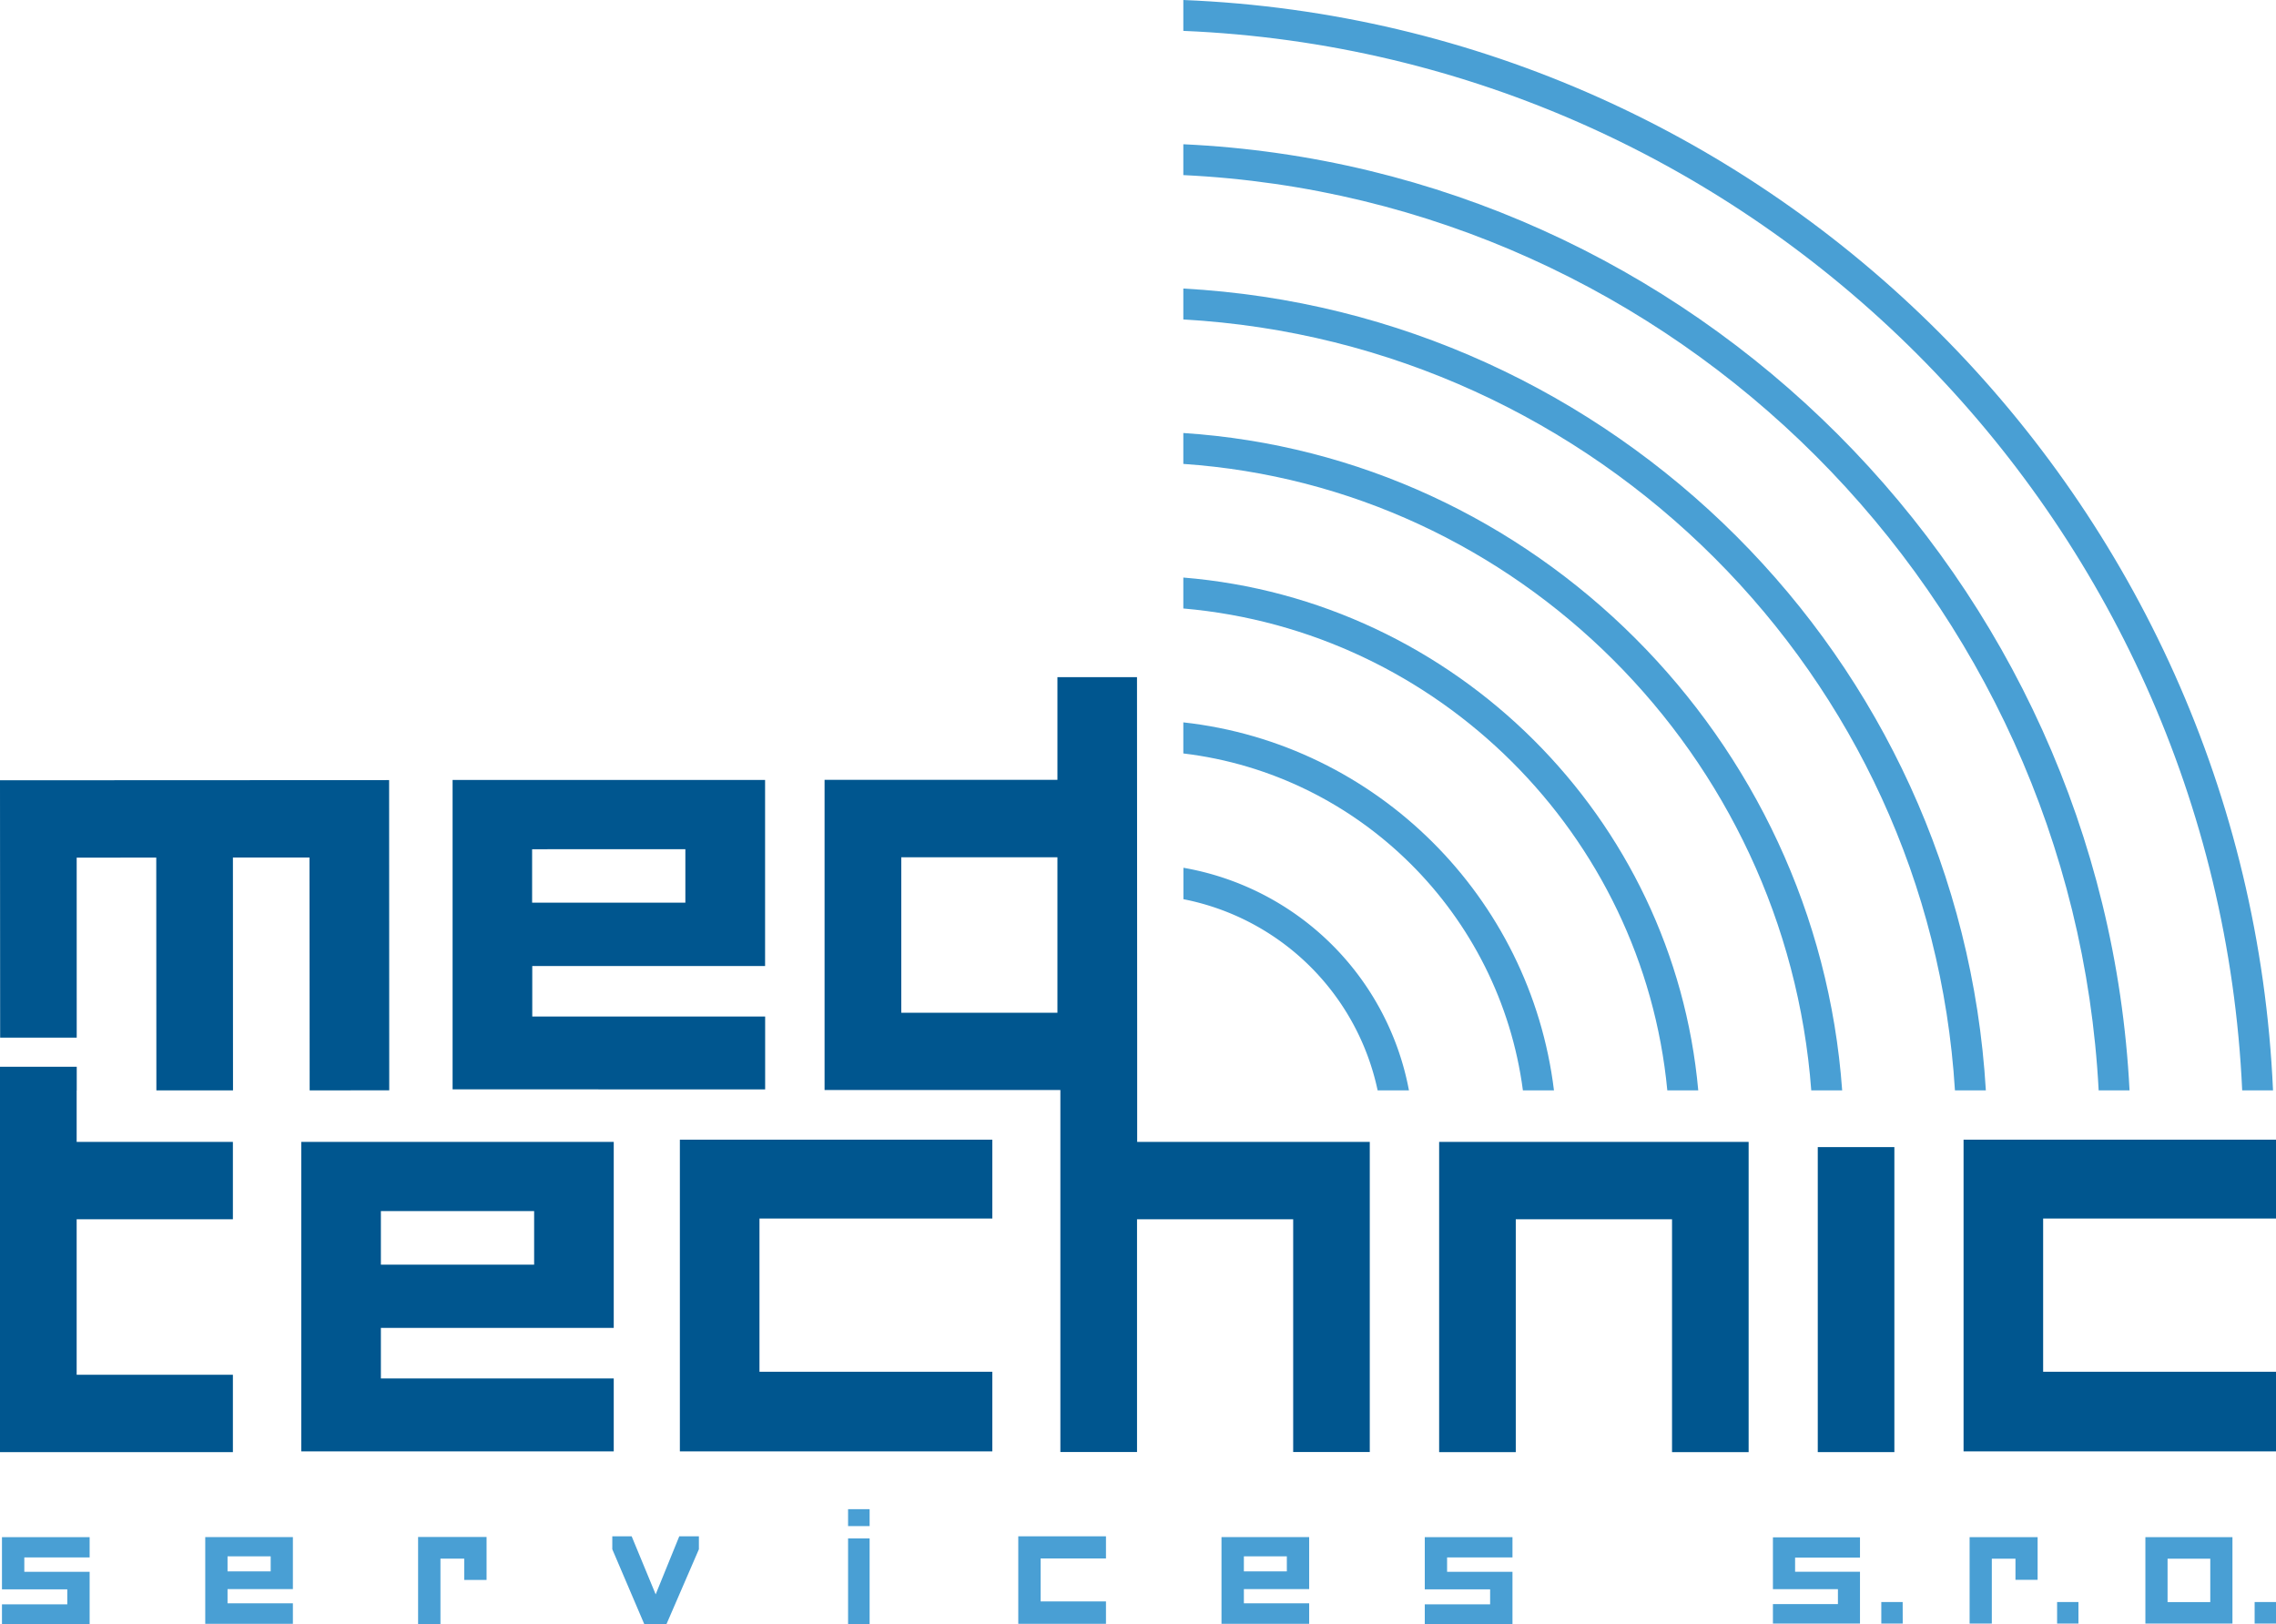 <svg xmlns="http://www.w3.org/2000/svg" xmlns:xlink="http://www.w3.org/1999/xlink" viewBox="0 0 787.11 561.68"><defs><style>.cls-1{fill:none;}.cls-2{fill:#499fd4;}.cls-3{fill:#00568f;}.cls-4{clip-path:url(#clip-path);}</style><clipPath id="clip-path" transform="translate(-27.39 -16.8)"><rect class="cls-1" width="841.89" height="595.28"/></clipPath></defs><g id="Vrstva_2" data-name="Vrstva 2"><g id="Vrstva_1-2" data-name="Vrstva 1"><path class="cls-2" d="M648.19,560.42h22.44v17.92H640.52V571.6H663v-5.16H640.52V548.51h30.11v7H648.19Zm37.22,17.92H678v-7.46h7.39Zm46.65-29.9v14.77H724.4V555.9h-8.18v22.44h-7.68v-29.9Zm14.12,29.9H738.8v-7.46h7.38Zm53.26,0H769.33v-29.9h30.11Zm-7.67-22.44H777v15h14.77Zm22.73,22.44h-7.39v-7.46h7.39Z" transform="translate(-27.39 -16.8)"/><polygon class="cls-2" points="144.59 561.68 152.32 561.68 152.32 539.08 160.54 539.08 160.54 546.44 168.27 546.44 168.27 531.58 144.59 531.58 144.59 561.68"/><polygon class="cls-2" points="0.68 549.69 23.27 549.69 23.27 554.89 0.68 554.89 0.68 561.68 31 561.68 31 543.63 8.41 543.63 8.41 538.65 31 538.65 31 531.64 0.68 531.64 0.68 549.69"/><polygon class="cls-2" points="226.75 551.43 218.45 531.36 211.75 531.36 211.75 535.83 222.79 561.68 230.51 561.68 241.7 535.83 241.7 531.36 234.91 531.36 226.75 551.43"/><path class="cls-2" d="M98.37,578.41h30.31v-7.08h-22.6v-4.91h22.6v-18H98.37Zm7.71-23.33H121v5.21H106.08Z" transform="translate(-27.39 -16.8)"/><polygon class="cls-2" points="523.06 538.65 523.06 531.64 492.73 531.64 492.73 549.69 515.33 549.69 515.33 554.89 492.73 554.89 492.73 561.68 523.06 561.68 523.06 543.63 500.45 543.63 500.45 538.65 523.06 538.65"/><path class="cls-2" d="M449.82,578.41h30.32v-7.08H457.56v-4.91h22.58v-18H449.82Zm7.74-23.33h14.86v5.21H457.56Z" transform="translate(-27.39 -16.8)"/><polygon class="cls-2" points="352.15 561.61 382.48 561.61 382.48 553.88 359.88 553.88 359.88 539.01 382.48 539.01 382.48 531.36 352.15 531.36 352.15 561.61"/><rect class="cls-2" x="293.29" y="532.08" width="7.45" height="29.6"/><rect class="cls-2" x="293.29" y="521.97" width="7.45" height="5.85"/><polygon class="cls-3" points="787.12 421.45 787.12 394.17 679.06 394.17 679.06 501.98 787.12 501.98 787.12 474.44 706.58 474.44 706.58 421.45 787.12 421.45"/><rect class="cls-3" x="628.64" y="396.74" width="26.49" height="105.49"/><polygon class="cls-3" points="497.7 502.24 524.2 502.24 524.2 421.7 578.24 421.7 578.24 502.24 604.73 502.24 604.73 394.94 497.7 394.94 497.7 502.24"/><polygon class="cls-3" points="235.12 501.98 343.17 501.98 343.17 474.44 262.65 474.44 262.65 421.45 343.17 421.45 343.17 394.17 235.12 394.17 235.12 501.98"/><path class="cls-3" d="M131.57,518.78H239.64V493.56H159.11V476.07h80.53V411.74H131.57Zm27.54-83.11h53V454.2h-53Z" transform="translate(-27.39 -16.8)"/><path class="cls-3" d="M420.66,393.8h0V373.67L420.6,251H393.08v35.51l-80.53,0,0,107.29,81.55,0V519h26.51V438.5h54V519h26.49V411.74H420.66Zm-81.58-26.72V313.3l54,0,0,53.77Z" transform="translate(-27.39 -16.8)"/><path class="cls-3" d="M292,393.59V368.38l-80.54,0V350.92l80.52,0V286.56l-108.07,0,0,107ZM264.41,310.5V329l-53,0V310.52Z" transform="translate(-27.39 -16.8)"/><polygon class="cls-3" points="107.03 296.58 107.09 377.12 134.61 377.1 134.57 269.81 0 269.87 0.05 358.89 26.53 358.89 26.52 296.62 54.04 296.61 54.08 377.13 80.58 377.13 80.55 296.59 107.03 296.58"/><polygon class="cls-3" points="26.51 377.15 26.54 377.15 26.54 368.95 0 368.95 0 502.24 80.54 502.24 80.54 475.48 26.51 475.48 26.51 421.7 80.54 421.7 80.54 394.94 26.51 394.94 26.51 377.15"/><g class="cls-4"><path class="cls-2" d="M503.79,393.93h10.86a96.11,96.11,0,0,0-78-77V327.8a85.46,85.46,0,0,1,67.17,66.13" transform="translate(-27.39 -16.8)"/><path class="cls-2" d="M554.06,393.93H564.8C556.66,327.05,503.4,274,436.62,266.64v10.75c60.9,7.28,109.42,55.55,117.44,116.54" transform="translate(-27.39 -16.8)"/><path class="cls-2" d="M604,393.93h10.7c-8.51-94.41-83.93-169.68-178.08-177.38v10.7C524.9,234.91,595.56,305.41,604,393.93" transform="translate(-27.39 -16.8)"/><path class="cls-2" d="M653.78,393.93h10.69C655.72,272,558.14,174.48,436.62,166.56v10.69c115.63,7.88,208.47,100.65,217.16,216.68" transform="translate(-27.39 -16.8)"/><path class="cls-2" d="M703.47,393.93h10.69C705.28,244.52,585.49,124.65,436.62,116.6v10.69c143,8,258,123.11,266.85,266.64" transform="translate(-27.39 -16.8)"/><path class="cls-2" d="M753.17,393.93h10.68c-9-176.92-151-319.09-327.23-327.24V77.36C607,85.49,744.2,222.9,753.17,393.93" transform="translate(-27.39 -16.8)"/><path class="cls-2" d="M802.81,393.93h10.66C804.42,189.51,640.2,25,436.62,16.8V27.48c197.69,8.2,357.14,167.92,366.19,366.45" transform="translate(-27.39 -16.8)"/></g></g></g></svg>